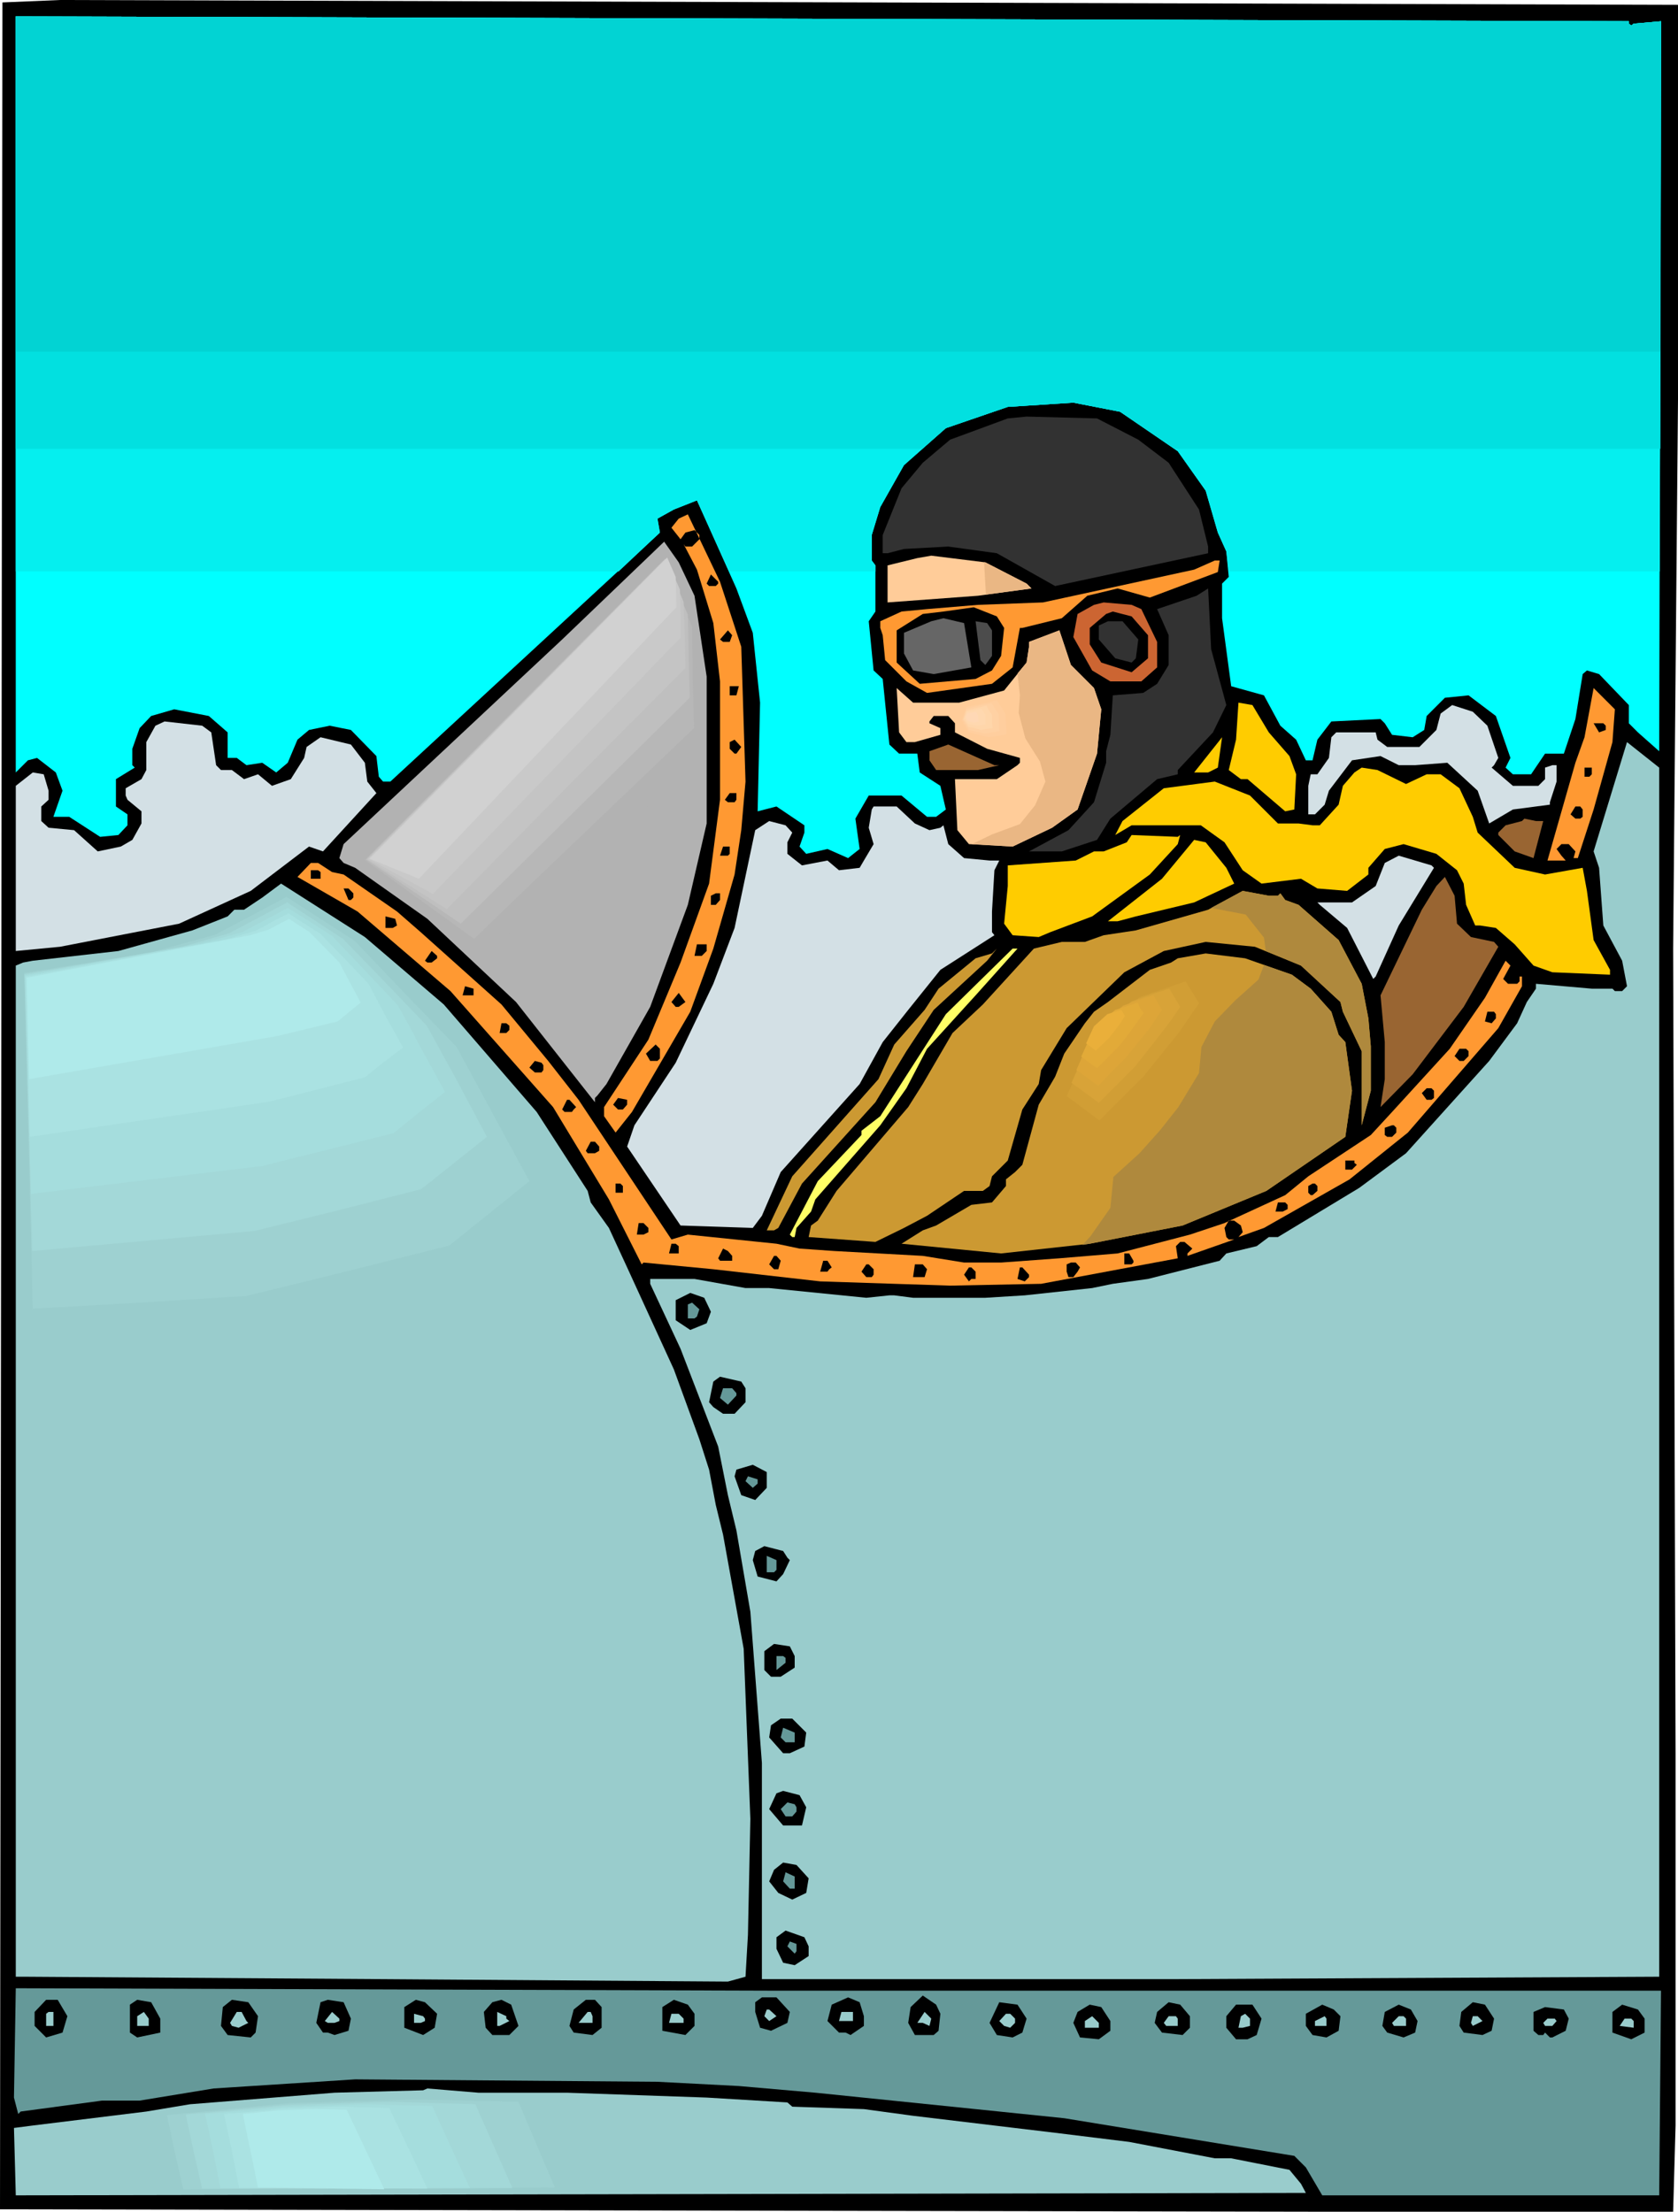 <?xml version="1.0" encoding="UTF-8" standalone="no"?>
<svg
   version="1.0"
   width="118.156mm"
   height="155.711mm"
   id="svg174"
   sodipodi:docname="Pilot 3.wmf"
   xmlns:inkscape="http://www.inkscape.org/namespaces/inkscape"
   xmlns:sodipodi="http://sodipodi.sourceforge.net/DTD/sodipodi-0.dtd"
   xmlns="http://www.w3.org/2000/svg"
   xmlns:svg="http://www.w3.org/2000/svg">
  <sodipodi:namedview
     id="namedview174"
     pagecolor="#ffffff"
     bordercolor="#000000"
     borderopacity="0.25"
     inkscape:showpageshadow="2"
     inkscape:pageopacity="0.0"
     inkscape:pagecheckerboard="0"
     inkscape:deskcolor="#d1d1d1"
     inkscape:document-units="mm" />
  <defs
     id="defs1">
    <pattern
       id="WMFhbasepattern"
       patternUnits="userSpaceOnUse"
       width="6"
       height="6"
       x="0"
       y="0" />
  </defs>
  <path
     style="fill:#000000;fill-opacity:1;fill-rule:evenodd;stroke:none"
     d="m 446.574,105.196 v 1.131 l -1.293,146.078 0.646,214.108 v 99.055 l -0.646,22.946 H 351.895 L 0,587.868 0.646,0.646 15.995,0 446.574,1.293 Z"
     id="path1" />
  <path
     style="fill:#00ffff;fill-opacity:1;fill-rule:evenodd;stroke:none"
     d="m 433.487,6.302 0.646,0.485 0.646,-0.485 7.271,-0.646 -0.485,194.233 -5.655,-5.009 -2.424,-2.424 v -4.848 l -7.917,-8.241 -3.231,-0.97 -1.131,0.97 -1.939,11.958 -3.07,9.211 h -5.009 l -3.716,5.494 h -4.847 l -1.939,-1.778 1.293,-2.585 -3.878,-11.15 -7.271,-5.494 -6.301,0.646 -4.847,4.848 -0.646,3.717 -3.07,1.939 -5.493,-0.646 -1.939,-3.07 -1.131,-1.131 -13.087,0.646 -3.716,4.848 -1.293,5.494 h -1.777 l -2.585,-5.494 -4.201,-3.717 -4.362,-8.08 -8.725,-2.424 -2.424,-18.098 v -9.211 l 1.777,-1.778 -0.646,-6.787 -2.262,-5.009 -3.231,-11.15 -7.432,-10.503 -15.349,-10.503 -12.441,-2.424 -17.449,1.131 -16.48,5.656 -11.148,9.857 -6.301,11.15 -2.262,7.433 v 6.787 l 0.969,1.293 v 12.281 l -1.777,2.585 1.293,13.089 2.424,2.262 1.777,17.452 2.585,2.424 h 4.847 l 0.646,5.009 5.493,3.555 1.454,6.302 -2.585,1.939 h -2.424 l -6.786,-5.656 h -8.725 l -3.554,6.14 1.131,8.08 -3.07,2.424 -5.493,-2.424 -5.655,1.293 -1.777,-1.939 1.293,-3.717 v -1.939 l -7.432,-5.009 -5.009,1.293 0.646,-28.925 -1.939,-18.583 -4.362,-11.796 -10.502,-23.431 -6.14,2.424 -4.362,2.424 0.646,3.717 -71.736,66.252 h -1.939 l -1.131,-1.293 -0.646,-5.494 -6.786,-6.948 -5.655,-1.131 -5.493,1.131 -3.07,2.585 -2.585,6.14 -3.07,2.585 -3.716,-2.585 -4.201,0.646 -2.585,-1.939 h -2.424 v -6.787 l -5.009,-4.363 -9.209,-1.778 -6.14,1.778 -3.07,3.232 -1.939,5.494 v 4.363 l 0.646,0.646 -5.009,3.07 v 7.272 l 3.07,2.101 v 2.909 l -2.424,2.585 -4.847,0.485 -8.24,-5.333 h -4.201 l 2.424,-6.948 -1.777,-4.848 -5.009,-3.878 -2.424,0.646 -3.231,3.232 V 4.363 L 433.487,5.656 Z"
     id="path2" />
  <path
     style="fill:#323232;fill-opacity:1;fill-rule:evenodd;stroke:none"
     d="m 302.94,116.992 8.078,6.14 8.078,12.443 2.424,9.857 v 1.778 l -40.715,8.726 -15.511,-8.726 -12.925,-1.778 -11.794,0.646 -4.362,1.131 h -1.293 v -4.848 l 5.009,-12.443 5.655,-6.787 7.271,-6.14 15.349,-5.656 5.009,-0.485 18.742,0.485 z"
     id="path3" />
  <path
     style="fill:#ff9932;fill-opacity:1;fill-rule:evenodd;stroke:none"
     d="m 197.275,172.095 1.131,35.873 -1.131,12.927 -1.777,11.796 -5.655,19.714 -6.14,16.805 -15.511,26.663 -4.362,5.494 -3.07,-4.363 v -2.424 l 11.794,-17.937 8.563,-20.522 7.594,-21.007 2.908,-22.3 v -31.51 l -1.777,-15.513 -4.362,-14.22 -3.554,-6.787 0.485,0.646 h 1.777 l 1.939,-1.939 v -1.131 l -1.293,-1.293 -2.424,0.646 -1.293,1.778 -2.424,-3.07 1.939,-2.424 2.424,-1.131 8.563,17.937 z"
     id="path4" />
  <path
     style="fill:#b2b2b2;fill-opacity:1;fill-rule:evenodd;stroke:none"
     d="m 184.834,158.521 3.231,21.492 v 39.105 l -5.009,21.653 -10.017,27.147 -11.633,20.522 -2.424,3.07 -0.646,0.646 v 1.131 l -21.004,-26.663 -23.589,-22.138 -19.227,-13.574 -3.07,-1.293 -1.131,-1.293 1.131,-3.717 58.165,-54.456 27.143,-26.016 3.878,5.494 z"
     id="path5" />
  <path
     style="fill:#ffcc99;fill-opacity:1;fill-rule:evenodd;stroke:none"
     d="m 273.212,155.289 1.293,1.293 -14.218,1.939 -24.074,1.778 v -9.857 l 7.917,-1.939 3.716,-0.646 14.38,1.778 z"
     id="path6" />
  <path
     style="fill:#ff9932;fill-opacity:1;fill-rule:evenodd;stroke:none"
     d="m 324.106,152.219 -18.096,6.787 -8.563,-2.424 -8.078,1.939 -6.786,5.979 -10.502,2.585 h -0.646 l -1.939,10.503 -5.493,4.363 -17.288,2.424 -5.493,-3.07 -5.655,-5.656 -0.646,-6.625 -0.646,-1.939 v -1.778 l 5.655,-2.585 6.786,-0.646 13.572,-1.131 17.288,-0.646 40.23,-8.726 5.493,-2.424 h 1.293 z"
     id="path7" />
  <path
     style="fill:#000000;fill-opacity:1;fill-rule:evenodd;stroke:none"
     d="m 191.135,155.289 -0.646,0.646 h -1.777 l -0.646,-0.646 1.131,-2.424 1.939,1.939 z"
     id="path8" />
  <path
     style="fill:#323232;fill-opacity:1;fill-rule:evenodd;stroke:none"
     d="m 326.368,187.607 -3.554,7.272 -9.371,10.019 v 1.131 l -5.493,1.293 -12.441,10.503 -3.554,5.656 -9.371,3.07 h -8.725 l 10.502,-5.656 6.786,-7.433 3.231,-10.503 v -3.07 l 1.131,-4.363 0.646,-10.503 8.078,-0.646 3.716,-2.424 3.07,-5.009 v -7.918 l -3.07,-6.948 10.502,-3.555 3.07,-1.939 0.808,16.159 z"
     id="path9" />
  <path
     style="fill:#cc6532;fill-opacity:1;fill-rule:evenodd;stroke:none"
     d="m 303.748,162.076 4.201,8.726 v 6.787 l -4.201,3.717 h -8.24 l -4.847,-2.909 -5.009,-8.888 1.131,-6.14 4.362,-2.424 2.585,-0.646 7.432,0.646 z"
     id="path10" />
  <path
     style="fill:#000000;fill-opacity:1;fill-rule:evenodd;stroke:none"
     d="m 267.234,167.085 -0.808,7.433 -2.424,3.878 -4.362,2.262 -14.864,1.293 -6.14,-5.656 v -8.564 l 6.947,-4.363 5.493,-0.646 8.078,-1.131 6.14,2.424 z"
     id="path11" />
  <path
     style="fill:#000000;fill-opacity:1;fill-rule:evenodd;stroke:none"
     d="m 305.525,169.024 v 6.14 l -4.362,3.717 -8.078,-2.585 -3.07,-4.848 v -4.363 l 4.362,-3.717 1.777,-0.646 5.009,1.293 z"
     id="path12" />
  <path
     style="fill:#666666;fill-opacity:1;fill-rule:evenodd;stroke:none"
     d="m 258.509,177.589 -10.017,1.778 -5.493,-0.97 -2.424,-4.525 v -5.494 l 7.271,-3.07 3.231,-0.808 5.493,1.293 z"
     id="path13" />
  <path
     style="fill:#4c4c4c;fill-opacity:1;fill-rule:evenodd;stroke:none"
     d="m 264.002,167.732 v 6.787 l -1.293,1.778 -0.485,0.646 -1.293,-1.293 -1.293,-10.342 3.07,0.485 z"
     id="path14" />
  <path
     style="fill:#323232;fill-opacity:1;fill-rule:evenodd;stroke:none"
     d="m 302.94,170.155 -0.646,5.009 -1.131,1.131 -4.362,-1.131 -4.362,-5.009 v -3.717 l 2.424,-1.131 h 3.878 z"
     id="path15" />
  <path
     style="fill:#000000;fill-opacity:1;fill-rule:evenodd;stroke:none"
     d="m 194.205,170.802 h -1.777 l -0.808,-0.646 2.1,-2.424 1.131,1.293 z"
     id="path16" />
  <path
     style="fill:#ffcc99;fill-opacity:1;fill-rule:evenodd;stroke:none"
     d="m 291.146,183.083 1.939,5.656 -1.131,11.796 -5.17,14.866 -6.786,4.848 -10.502,5.009 -11.633,-0.646 -3.07,-3.717 -0.646,-13.574 h 11.148 l 5.493,-3.717 0.646,-0.646 v -1.293 l -8.725,-2.424 -8.563,-4.363 v -2.424 l -1.777,-1.939 h -3.878 l -1.131,1.454 v 0.485 l 2.908,1.293 v 1.778 l -6.786,1.939 h -2.262 l -1.939,-2.585 -0.646,-11.796 4.362,3.878 h 12.279 l 11.956,-3.232 5.978,-7.433 0.646,-4.201 v -1.293 l 8.078,-3.07 3.07,9.211 z"
     id="path17" />
  <path
     style="fill:#000000;fill-opacity:1;fill-rule:evenodd;stroke:none"
     d="m 195.982,185.022 h -1.777 v -2.424 h 2.424 z"
     id="path18" />
  <path
     style="fill:#ff9932;fill-opacity:1;fill-rule:evenodd;stroke:none"
     d="m 429.125,197.464 -5.009,17.937 -4.201,12.927 h -1.131 l 0.485,-1.778 -1.777,-1.939 h -1.939 l -1.293,1.293 1.293,1.778 1.131,1.293 h -4.847 l 7.432,-26.016 2.424,-6.787 2.424,-13.089 5.655,5.656 z"
     id="path19" />
  <path
     style="fill:#ffcc00;fill-opacity:1;fill-rule:evenodd;stroke:none"
     d="m 337.677,194.879 5.493,6.302 1.777,4.848 -0.485,9.372 -2.424,0.485 -10.017,-8.564 h -1.777 l -3.231,-2.424 1.939,-8.08 0.646,-9.857 3.716,0.646 z"
     id="path20" />
  <path
     style="fill:#d3e0e5;fill-opacity:1;fill-rule:evenodd;stroke:none"
     d="m 395.842,193.101 2.908,8.564 -1.131,1.939 -0.646,0.646 5.655,4.848 h 6.786 l 1.777,-1.778 v -3.07 l 1.939,-0.646 h 1.131 v 4.363 l -1.777,5.494 v 0.646 l -9.856,1.293 -6.301,3.717 -3.07,-8.726 -8.078,-7.433 -8.563,0.646 h -4.362 l -4.847,-2.424 -7.594,1.131 -6.14,8.08 -1.131,3.717 -2.585,2.585 h -1.777 v -7.595 l 0.646,-3.07 h 1.777 l 3.07,-4.363 0.646,-5.494 1.293,-1.293 h 10.502 l 0.485,1.939 2.585,1.939 h 8.563 l 4.524,-4.525 1.131,-4.363 3.07,-2.262 5.493,1.778 z"
     id="path21" />
  <path
     style="fill:#d3e0e5;fill-opacity:1;fill-rule:evenodd;stroke:none"
     d="m 56.226,194.879 1.293,8.726 1.293,1.293 h 2.908 l 3.231,2.424 3.716,-1.293 3.716,3.07 5.009,-1.778 3.554,-5.656 0.646,-2.909 3.716,-2.585 8.078,1.939 3.716,4.848 0.646,5.009 2.424,3.07 -14.218,15.513 -3.716,-1.293 -15.511,11.796 -19.065,8.726 -31.667,6.14 -11.794,1.131 v -43.953 l 4.524,-3.555 2.908,0.485 1.293,4.363 v 2.424 l -1.939,1.778 v 3.878 l 1.939,1.778 6.786,0.646 6.301,5.656 6.14,-1.293 3.07,-1.778 2.424,-4.363 v -3.232 l -3.716,-3.07 -0.485,-1.131 v -1.939 l 4.201,-2.424 1.293,-2.424 v -7.433 l 2.424,-4.363 2.424,-1.131 10.017,1.131 z"
     id="path22" />
  <path
     style="fill:#000000;fill-opacity:1;fill-rule:evenodd;stroke:none"
     d="m 427.348,193.101 v 1.131 l -1.777,0.646 -1.454,-2.424 h 2.585 z"
     id="path23" />
  <path
     style="fill:#ffcc00;fill-opacity:1;fill-rule:evenodd;stroke:none"
     d="m 321.521,205.544 h -3.716 l 7.432,-9.372 -1.131,8.08 z"
     id="path24" />
  <path
     style="fill:#000000;fill-opacity:1;fill-rule:evenodd;stroke:none"
     d="m 195.982,200.535 h -0.485 l -1.293,-1.293 v -1.778 l 1.293,-0.646 1.777,1.939 z"
     id="path25" />
  <path
     style="fill:#99cccc;fill-opacity:1;fill-rule:evenodd;stroke:none"
     d="m 441.566,366.973 v 159.006 l -129.254,0.646 H 202.768 v -57.526 l -3.07,-40.236 -3.716,-21.653 -2.262,-9.372 -2.585,-12.927 -10.017,-26.016 -8.078,-17.29 v -1.293 h 11.794 l 13.572,2.424 h 6.301 l 25.851,2.585 6.14,-0.646 h 1.293 l 5.009,0.646 h 19.227 l 10.502,-0.646 17.934,-1.939 5.493,-1.131 9.371,-1.293 19.065,-4.848 1.777,-1.939 8.078,-1.939 3.231,-2.424 h 2.424 l 21.65,-13.089 12.441,-9.211 22.135,-24.562 7.432,-10.019 2.585,-5.656 2.424,-3.555 v -1.293 l 14.864,1.293 h 5.493 l 0.646,0.646 h 1.939 l 1.293,-1.293 -1.293,-6.787 -5.009,-9.372 -1.131,-15.351 -1.454,-4.363 8.886,-29.086 8.563,6.787 z"
     id="path26" />
  <path
     style="fill:#996532;fill-opacity:1;fill-rule:evenodd;stroke:none"
     d="m 265.941,203.605 -5.655,1.293 h -11.148 l -1.777,-2.585 v -2.424 l 5.009,-1.778 12.279,5.494 z"
     id="path27" />
  <path
     style="fill:#ffcc00;fill-opacity:1;fill-rule:evenodd;stroke:none"
     d="m 374.192,208.614 5.493,-2.585 h 3.716 l 5.009,3.717 3.554,7.595 1.293,4.201 9.856,9.372 8.078,1.778 10.017,-1.778 1.131,6.14 1.777,13.089 4.362,7.918 v 1.293 l -15.349,-0.646 -5.009,-1.778 -5.009,-5.656 -5.009,-4.363 -4.201,-0.646 h -1.293 l -2.424,-5.494 -0.646,-5.656 -1.777,-3.555 -5.493,-4.363 -8.725,-2.585 -5.009,1.293 -4.362,5.009 v 1.778 l -5.655,4.363 -7.917,-0.646 -4.362,-2.585 -10.502,1.293 -5.009,-3.555 -4.847,-7.433 -6.301,-4.525 h -18.419 l -4.362,2.585 1.939,-3.717 10.987,-8.726 13.572,-1.778 9.371,3.717 7.432,7.433 h 5.493 l 3.716,0.485 h 1.939 l 5.009,-5.494 1.131,-5.009 3.07,-3.555 1.939,-1.293 4.201,0.646 z"
     id="path28" />
  <path
     style="fill:#000000;fill-opacity:1;fill-rule:evenodd;stroke:none"
     d="m 423.632,206.029 -0.646,0.646 h -1.293 v -2.424 h 1.939 z"
     id="path29" />
  <path
     style="fill:#000000;fill-opacity:1;fill-rule:evenodd;stroke:none"
     d="m 195.982,212.815 -0.485,0.646 h -1.777 l -0.808,-0.646 1.293,-1.778 h 1.777 z"
     id="path30" />
  <path
     style="fill:#d3e0e5;fill-opacity:1;fill-rule:evenodd;stroke:none"
     d="m 243.483,219.118 3.878,1.778 2.908,-0.646 0.808,-0.646 1.293,5.009 4.201,3.717 6.786,0.646 h 2.585 l -1.293,2.585 -0.646,10.988 v 5.494 l 0.646,0.808 -14.38,9.211 -8.563,10.665 -6.786,8.564 -6.14,11.15 -21.004,23.431 -5.009,11.635 -2.424,3.232 -19.227,-0.646 -14.218,-21.007 1.939,-5.656 10.987,-16.644 10.017,-21.007 5.655,-14.866 5.493,-26.016 3.716,-2.424 4.362,1.131 1.777,1.939 -1.293,2.585 v 3.07 l 3.878,3.07 6.786,-1.293 3.07,2.585 5.493,-0.646 1.131,-1.939 2.585,-4.363 -1.293,-4.363 0.808,-4.848 0.485,-0.808 h 6.14 z"
     id="path31" />
  <path
     style="fill:#000000;fill-opacity:1;fill-rule:evenodd;stroke:none"
     d="m 421.208,215.401 v 1.939 l -0.646,0.485 h -1.293 l -1.293,-1.131 1.293,-2.101 h 1.293 z"
     id="path32" />
  <path
     style="fill:#996532;fill-opacity:1;fill-rule:evenodd;stroke:none"
     d="m 410.706,218.471 -2.585,9.857 -5.009,-1.778 -4.362,-4.363 v -0.646 l 1.939,-1.939 4.362,-1.131 0.646,-0.646 3.07,0.646 z"
     id="path33" />
  <path
     style="fill:#ffcc00;fill-opacity:1;fill-rule:evenodd;stroke:none"
     d="m 314.088,222.188 -0.646,2.424 -7.432,8.08 -15.349,11.15 -11.148,4.201 -3.07,1.293 -6.947,-0.485 -2.262,-3.07 0.969,-10.019 v -5.494 l 18.096,-1.293 4.847,-2.424 h 2.585 l 6.14,-2.424 1.293,-1.939 12.279,0.485 z"
     id="path34" />
  <path
     style="fill:#ffcc00;fill-opacity:1;fill-rule:evenodd;stroke:none"
     d="m 326.368,230.914 2.1,4.201 -10.664,5.009 -15.511,3.717 -4.847,1.293 h -2.585 l 14.38,-11.311 8.563,-10.342 3.07,0.646 z"
     id="path35" />
  <path
     style="fill:#000000;fill-opacity:1;fill-rule:evenodd;stroke:none"
     d="m 194.205,227.197 -0.485,0.485 h -2.1 l 0.808,-2.424 h 1.777 z"
     id="path36" />
  <path
     style="fill:#d3e0e5;fill-opacity:1;fill-rule:evenodd;stroke:none"
     d="m 381.624,230.914 -9.371,15.351 -6.14,13.574 -0.646,0.646 -6.947,-13.574 -7.271,-6.14 -0.646,-0.646 h 9.209 l 6.301,-4.363 2.424,-6.14 3.716,-1.939 8.725,2.585 z"
     id="path37" />
  <path
     style="fill:#ff9932;fill-opacity:1;fill-rule:evenodd;stroke:none"
     d="m 88.378,232.045 3.07,0.646 14.218,9.857 6.301,5.494 21.489,19.229 12.441,15.028 8.078,10.342 24.72,37.166 4.362,-1.293 23.589,2.424 6.14,1.293 9.209,0.646 23.589,1.293 10.987,1.778 h 9.856 l 15.511,-1.131 15.511,-1.293 19.227,-5.009 9.209,-3.07 16.157,-7.433 6.14,-5.009 16.642,-10.988 5.655,-6.14 15.349,-16.805 9.371,-13.574 5.493,-9.857 1.293,1.293 -1.939,3.555 1.293,1.293 h 2.424 l 0.646,-0.646 v -1.293 h 0.646 v 2.585 l -6.301,11.15 -24.074,27.794 -15.511,12.443 -22.781,12.927 -6.786,2.424 1.131,-1.293 -0.485,-1.778 -1.777,-1.293 h -1.454 l -1.131,1.939 0.485,2.424 0.646,0.646 h 1.454 l -12.441,4.363 v -0.646 l 1.293,-1.293 -2.1,-1.778 h -1.131 l -1.131,1.131 0.485,3.232 -36.353,6.787 -24.235,0.485 -34.576,-1.131 -28.436,-3.232 -18.58,-1.778 -0.485,0.485 -8.725,-17.29 -14.864,-24.562 -27.305,-30.864 -24.72,-21.168 -15.995,-9.211 3.554,-3.717 h 1.939 z"
     id="path38" />
  <path
     style="fill:#000000;fill-opacity:1;fill-rule:evenodd;stroke:none"
     d="m 85.308,232.045 v 1.778 h -2.585 v -2.262 h 1.939 z"
     id="path39" />
  <path
     style="fill:#996532;fill-opacity:1;fill-rule:evenodd;stroke:none"
     d="m 387.763,245.78 3.716,3.555 6.14,1.293 1.131,1.293 -9.209,15.998 -13.572,17.937 -8.563,8.726 1.131,-7.433 v -9.857 l -1.131,-12.443 10.987,-22.784 3.878,-6.302 2.262,-2.424 2.585,5.009 z"
     id="path40" />
  <path
     style="fill:#99cccc;fill-opacity:1;fill-rule:evenodd;stroke:none"
     d="m 118.106,267.272 24.72,28.602 13.572,21.007 0.808,3.07 4.847,6.787 4.847,10.503 12.441,27.147 6.786,18.583 2.585,8.08 1.777,9.372 1.939,7.918 5.493,30.379 1.777,45.246 -0.646,30.864 -0.646,11.15 -4.685,1.293 -91.124,-0.646 -95.81,-0.646 H 4.201 V 256.93 l 1.939,-0.808 2.585,-0.485 22.781,-2.585 19.711,-5.494 9.371,-3.717 1.777,-1.778 h 2.585 l 4.847,-3.232 5.009,-3.717 22.296,14.22 z"
     id="path41" />
  <path
     style="fill:#000000;fill-opacity:1;fill-rule:evenodd;stroke:none"
     d="m 94.033,237.701 v 1.131 l -0.646,0.646 h -0.646 l -1.293,-3.07 h 1.293 z"
     id="path42" />
  <path
     style="fill:#cc9932;fill-opacity:1;fill-rule:evenodd;stroke:none"
     d="m 340.101,238.347 0.646,-0.646 1.293,1.778 3.554,1.293 10.663,9.372 6.14,11.635 1.777,9.211 0.646,7.433 v 11.796 l -2.424,9.211 v -19.714 l -5.009,-10.503 -0.646,-2.585 -10.502,-9.695 -12.279,-5.009 -13.087,-1.293 -11.148,2.424 -10.502,5.656 -15.349,14.866 -6.786,11.15 -0.646,3.717 -4.362,6.787 -3.878,13.574 -4.201,4.201 -0.646,2.585 -1.777,1.293 h -5.009 l -9.856,6.625 -6.14,3.232 -7.594,3.717 -17.773,-1.293 0.646,-3.07 1.777,-1.293 5.009,-7.918 19.065,-22.3 3.878,-6.14 7.917,-13.574 8.078,-7.595 13.572,-14.866 7.432,-1.778 h 6.14 l 5.009,-1.778 8.563,-1.293 19.227,-5.494 9.209,-5.009 6.947,1.293 z"
     id="path43" />
  <path
     style="fill:#000000;fill-opacity:1;fill-rule:evenodd;stroke:none"
     d="m 191.62,239.478 -1.131,1.293 h -1.293 v -2.424 l 1.293,-0.646 h 1.131 z"
     id="path44" />
  <path
     style="fill:#000000;fill-opacity:1;fill-rule:evenodd;stroke:none"
     d="m 105.666,246.265 -1.131,0.646 h -1.939 V 243.841 l 2.585,0.646 z"
     id="path45" />
  <path
     style="fill:#000000;fill-opacity:1;fill-rule:evenodd;stroke:none"
     d="m 188.065,253.052 -1.293,1.293 h -1.939 l 0.646,-3.07 h 2.585 z"
     id="path46" />
  <path
     style="fill:#cc9932;fill-opacity:1;fill-rule:evenodd;stroke:none"
     d="m 248.492,268.726 -7.271,10.988 -8.24,13.574 -19.55,21.653 -6.301,11.796 -1.131,0.646 h -1.939 l 6.786,-14.382 22.943,-25.855 4.201,-9.211 8.078,-9.211 3.716,-5.656 9.856,-8.08 4.362,-1.293 1.293,-1.293 -2.585,3.232 z"
     id="path47" />
  <path
     style="fill:#ffff66;fill-opacity:1;fill-rule:evenodd;stroke:none"
     d="m 259.64,264.848 -12.925,14.22 -5.493,10.503 -6.947,9.857 -17.288,19.714 -1.131,3.232 -3.878,4.363 -0.485,2.424 h -0.646 l -0.646,-0.646 7.432,-14.22 11.633,-12.281 v -1.131 l 5.009,-3.878 8.725,-13.574 8.725,-13.574 17.772,-17.452 h 1.293 z"
     id="path48" />
  <path
     style="fill:#000000;fill-opacity:1;fill-rule:evenodd;stroke:none"
     d="m 116.329,254.991 -1.454,1.131 h -1.131 l -0.646,-0.485 1.777,-2.585 1.454,1.293 z"
     id="path49" />
  <path
     style="fill:#cc9932;fill-opacity:1;fill-rule:evenodd;stroke:none"
     d="m 343.817,259.354 5.009,3.717 5.493,6.14 1.939,6.14 1.777,1.939 1.777,12.927 -1.777,12.281 -21.004,14.382 -22.296,9.211 -24.72,4.848 -23.589,2.585 -26.497,-2.585 5.655,-3.555 3.554,-1.293 9.371,-5.494 5.493,-0.646 3.716,-4.363 v -1.778 l 2.424,-1.939 1.939,-1.939 4.362,-15.998 4.362,-7.433 2.424,-6.14 5.493,-8.08 2.424,-3.07 3.716,-2.585 11.148,-8.564 5.655,-1.939 1.777,-1.131 7.432,-1.293 10.502,1.293 z"
     id="path50" />
  <path
     style="fill:#000000;fill-opacity:1;fill-rule:evenodd;stroke:none"
     d="m 126.023,264.848 h -2.908 l 0.646,-2.424 2.262,0.646 z"
     id="path51" />
  <path
     style="fill:#000000;fill-opacity:1;fill-rule:evenodd;stroke:none"
     d="m 180.633,267.918 h -0.808 l -1.131,-1.293 1.939,-2.424 1.777,2.424 z"
     id="path52" />
  <path
     style="fill:#000000;fill-opacity:1;fill-rule:evenodd;stroke:none"
     d="m 398.104,269.857 v 1.131 l -1.131,1.293 -1.777,-0.485 0.646,-2.585 h 1.777 z"
     id="path53" />
  <path
     style="fill:#000000;fill-opacity:1;fill-rule:evenodd;stroke:none"
     d="m 135.556,272.927 v 1.131 l -0.808,0.808 h -1.777 l 0.485,-2.585 h 1.293 z"
     id="path54" />
  <path
     style="fill:#000000;fill-opacity:1;fill-rule:evenodd;stroke:none"
     d="m 175.625,281.653 -0.646,0.646 h -1.939 l -1.131,-1.939 2.585,-2.424 1.131,1.131 z"
     id="path55" />
  <path
     style="fill:#000000;fill-opacity:1;fill-rule:evenodd;stroke:none"
     d="m 390.833,279.714 v 1.293 l -1.293,1.293 h -1.131 l -1.293,-1.293 1.293,-1.939 h 1.777 z"
     id="path56" />
  <path
     style="fill:#000000;fill-opacity:1;fill-rule:evenodd;stroke:none"
     d="m 144.603,283.431 v 1.293 l -0.485,0.646 h -1.777 l -1.454,-1.293 1.454,-1.778 1.777,0.485 z"
     id="path57" />
  <path
     style="fill:#000000;fill-opacity:1;fill-rule:evenodd;stroke:none"
     d="m 381.624,290.218 v 1.939 l -0.646,0.485 h -1.293 l -1.293,-1.778 1.293,-1.293 h 1.293 z"
     id="path58" />
  <path
     style="fill:#000000;fill-opacity:1;fill-rule:evenodd;stroke:none"
     d="m 166.9,293.934 -1.131,1.293 h -1.293 l -1.293,-1.293 1.293,-1.778 2.424,0.485 z"
     id="path59" />
  <path
     style="fill:#000000;fill-opacity:1;fill-rule:evenodd;stroke:none"
     d="m 153.328,294.581 -0.646,0.646 -0.485,0.646 h -1.939 l -0.646,-0.646 1.293,-2.585 h 0.646 z"
     id="path60" />
  <path
     style="fill:#000000;fill-opacity:1;fill-rule:evenodd;stroke:none"
     d="m 371.607,300.075 v 1.293 l -1.131,1.131 h -1.293 l -0.646,-0.485 v -1.939 l 1.939,-0.646 h 0.485 z"
     id="path61" />
  <path
     style="fill:#000000;fill-opacity:1;fill-rule:evenodd;stroke:none"
     d="m 159.468,305.084 v 1.131 l -1.131,0.646 h -1.939 l -0.485,-0.646 1.293,-2.424 h 1.131 z"
     id="path62" />
  <path
     style="fill:#000000;fill-opacity:1;fill-rule:evenodd;stroke:none"
     d="m 360.458,309.447 0.646,0.485 -1.293,1.293 h -1.777 v -2.424 h 2.424 z"
     id="path63" />
  <path
     style="fill:#000000;fill-opacity:1;fill-rule:evenodd;stroke:none"
     d="m 165.769,315.587 v 1.778 h -1.939 v -2.424 h 1.293 z"
     id="path64" />
  <path
     style="fill:#000000;fill-opacity:1;fill-rule:evenodd;stroke:none"
     d="m 350.603,315.587 v 1.293 l -1.293,1.131 h -0.485 l -0.646,-0.646 v -1.778 l 1.131,-0.646 h 0.646 z"
     id="path65" />
  <path
     style="fill:#000000;fill-opacity:1;fill-rule:evenodd;stroke:none"
     d="m 342.686,320.597 v 1.131 l -1.293,0.646 h -1.939 l 0.646,-2.424 h 1.939 z"
     id="path66" />
  <path
     style="fill:#000000;fill-opacity:1;fill-rule:evenodd;stroke:none"
     d="m 172.555,326.737 v 1.131 l -1.293,0.646 h -1.777 l 0.485,-3.07 h 1.293 z"
     id="path67" />
  <path
     style="fill:#000000;fill-opacity:1;fill-rule:evenodd;stroke:none"
     d="m 180.633,331.585 v 1.939 h -2.585 l 0.646,-2.585 h 1.131 z"
     id="path68" />
  <path
     style="fill:#000000;fill-opacity:1;fill-rule:evenodd;stroke:none"
     d="m 194.851,334.17 v 1.293 h -3.231 l -0.485,-0.646 1.293,-2.585 1.293,0.646 z"
     id="path69" />
  <path
     style="fill:#000000;fill-opacity:1;fill-rule:evenodd;stroke:none"
     d="m 301.648,335.463 v 0.485 l -0.485,0.485 h -1.939 v -2.909 h 1.293 z"
     id="path70" />
  <path
     style="fill:#000000;fill-opacity:1;fill-rule:evenodd;stroke:none"
     d="m 207.777,335.463 -0.646,2.262 h -1.131 l -1.293,-1.293 1.293,-2.262 h 0.646 z"
     id="path71" />
  <path
     style="fill:#000000;fill-opacity:1;fill-rule:evenodd;stroke:none"
     d="m 221.348,337.241 -0.646,0.485 -0.485,0.646 h -1.939 l 0.808,-2.909 h 1.131 z"
     id="path72" />
  <path
     style="fill:#000000;fill-opacity:1;fill-rule:evenodd;stroke:none"
     d="m 287.43,337.241 -0.646,1.131 -1.131,1.454 h -1.293 l -0.485,-1.454 v -1.939 l 1.131,-0.485 h 1.293 z"
     id="path73" />
  <path
     style="fill:#000000;fill-opacity:1;fill-rule:evenodd;stroke:none"
     d="m 232.497,337.725 v 1.454 l -0.485,0.646 h -1.454 l -1.293,-1.454 1.293,-1.939 h 0.646 z"
     id="path74" />
  <path
     style="fill:#000000;fill-opacity:1;fill-rule:evenodd;stroke:none"
     d="m 246.714,337.725 -0.646,2.101 h -3.07 l 0.485,-3.393 h 2.1 z"
     id="path75" />
  <path
     style="fill:#000000;fill-opacity:1;fill-rule:evenodd;stroke:none"
     d="m 259.64,338.372 v 1.939 h -1.131 l -0.646,0.646 -1.293,-1.778 1.293,-1.939 h 0.646 z"
     id="path76" />
  <path
     style="fill:#000000;fill-opacity:1;fill-rule:evenodd;stroke:none"
     d="m 273.858,339.18 v 0.646 l -1.131,1.131 -1.939,-0.646 0.646,-3.07 h 0.646 z"
     id="path77" />
  <path
     style="fill:#000000;fill-opacity:1;fill-rule:evenodd;stroke:none"
     d="m 189.196,349.037 -1.131,3.07 -4.362,1.778 -3.878,-2.585 v -5.333 l 3.878,-1.939 3.716,1.293 z"
     id="path78" />
  <path
     style="fill:#659999;fill-opacity:1;fill-rule:evenodd;stroke:none"
     d="m 185.48,350.33 -0.646,0.485 h -1.777 v -3.717 l 1.131,-0.485 1.939,1.778 z"
     id="path79" />
  <path
     style="fill:#000000;fill-opacity:1;fill-rule:evenodd;stroke:none"
     d="m 198.406,369.397 v 3.717 l -2.908,3.07 h -3.07 l -2.585,-1.778 -1.131,-1.293 1.131,-5.494 1.777,-1.293 5.655,1.293 z"
     id="path80" />
  <path
     style="fill:#659999;fill-opacity:1;fill-rule:evenodd;stroke:none"
     d="m 195.982,370.69 v 0.646 l -2.262,2.424 -2.1,-1.778 0.808,-2.585 h 2.424 z"
     id="path81" />
  <path
     style="fill:#000000;fill-opacity:1;fill-rule:evenodd;stroke:none"
     d="m 204.061,395.898 -3.07,3.232 -3.716,-1.293 -1.777,-5.009 0.485,-1.778 4.362,-1.293 3.716,1.939 z"
     id="path82" />
  <path
     style="fill:#659999;fill-opacity:1;fill-rule:evenodd;stroke:none"
     d="m 201.637,394.767 -1.293,1.131 -1.939,-1.778 0.646,-1.293 2.585,0.808 z"
     id="path83" />
  <path
     style="fill:#000000;fill-opacity:1;fill-rule:evenodd;stroke:none"
     d="m 209.554,414.481 0.646,0.646 -1.777,3.717 -1.777,1.939 -5.009,-1.293 -1.293,-4.363 0.646,-2.424 2.424,-1.293 5.009,1.293 z"
     id="path84" />
  <path
     style="fill:#659999;fill-opacity:1;fill-rule:evenodd;stroke:none"
     d="m 206.646,417.713 -0.646,0.646 h -1.939 v -4.363 l 2.585,1.131 z"
     id="path85" />
  <path
     style="fill:#000000;fill-opacity:1;fill-rule:evenodd;stroke:none"
     d="m 211.493,440.659 v 3.07 l -3.716,2.424 h -2.585 l -1.777,-1.778 v -5.009 l 2.585,-1.939 4.201,0.646 z"
     id="path86" />
  <path
     style="fill:#659999;fill-opacity:1;fill-rule:evenodd;stroke:none"
     d="m 209.069,441.144 v 1.293 l -2.424,1.939 v -3.717 h 1.777 z"
     id="path87" />
  <path
     style="fill:#000000;fill-opacity:1;fill-rule:evenodd;stroke:none"
     d="m 214.562,461.019 -0.485,3.717 -3.878,1.778 h -1.777 l -3.716,-4.201 0.485,-3.232 2.585,-1.778 h 3.07 z"
     id="path88" />
  <path
     style="fill:#659999;fill-opacity:1;fill-rule:evenodd;stroke:none"
     d="m 211.493,463.605 h -2.424 l -1.293,-1.293 0.646,-2.585 3.07,1.293 z"
     id="path89" />
  <path
     style="fill:#000000;fill-opacity:1;fill-rule:evenodd;stroke:none"
     d="m 214.562,480.895 -1.131,4.848 h -5.009 l -3.716,-4.363 1.939,-4.201 1.777,-0.646 4.362,1.131 z"
     id="path90" />
  <path
     style="fill:#659999;fill-opacity:1;fill-rule:evenodd;stroke:none"
     d="m 211.977,480.895 v 1.131 l -1.131,1.293 h -1.777 l -1.293,-1.939 1.777,-1.778 1.939,0.485 z"
     id="path91" />
  <path
     style="fill:#000000;fill-opacity:1;fill-rule:evenodd;stroke:none"
     d="m 215.209,499.801 -0.646,3.878 -3.716,1.778 -3.716,-1.778 -2.424,-3.07 1.293,-3.07 2.424,-1.939 3.554,0.646 z"
     id="path92" />
  <path
     style="fill:#659999;fill-opacity:1;fill-rule:evenodd;stroke:none"
     d="m 211.493,502.548 h -1.293 l -1.777,-1.939 0.646,-2.424 2.424,1.131 z"
     id="path93" />
  <path
     style="fill:#000000;fill-opacity:1;fill-rule:evenodd;stroke:none"
     d="m 215.209,517.9 v 2.585 l -3.716,2.424 -3.07,-0.646 -1.777,-3.717 v -3.07 l 2.424,-1.778 5.009,1.778 z"
     id="path94" />
  <path
     style="fill:#659999;fill-opacity:1;fill-rule:evenodd;stroke:none"
     d="m 211.977,519.192 -0.485,0.646 -1.939,-1.939 0.646,-1.293 1.777,0.646 z"
     id="path95" />
  <path
     style="fill:#659999;fill-opacity:1;fill-rule:evenodd;stroke:none"
     d="m 278.867,529.696 h 163.184 l -0.485,54.456 h -89.67 l -4.362,-7.433 -3.07,-3.07 -61.234,-10.019 -23.589,-2.424 -42.654,-4.363 -20.358,-1.778 -21.65,-1.131 -80.461,-0.646 -37.645,2.424 -19.711,3.232 H 27.143 l -21.65,2.909 -0.646,0.646 -1.131,-4.363 0.485,-29.086 201.799,0.646 z"
     id="path96" />
  <path
     style="fill:#000000;fill-opacity:1;fill-rule:evenodd;stroke:none"
     d="m 250.269,535.836 -0.485,4.525 -1.293,1.131 h -5.009 l -1.777,-3.232 0.646,-4.201 3.231,-3.07 3.554,2.424 z"
     id="path97" />
  <path
     style="fill:#000000;fill-opacity:1;fill-rule:evenodd;stroke:none"
     d="m 210.2,535.351 -0.646,2.909 -4.362,2.101 -2.908,-0.808 -1.293,-4.201 v -2.585 l 1.777,-1.293 h 3.878 z"
     id="path98" />
  <path
     style="fill:#000000;fill-opacity:1;fill-rule:evenodd;stroke:none"
     d="m 229.911,536.483 v 2.585 l -3.554,2.424 -1.293,-0.646 h -1.777 l -3.07,-3.07 1.131,-4.363 4.362,-1.939 3.07,1.293 z"
     id="path99" />
  <path
     style="fill:#000000;fill-opacity:1;fill-rule:evenodd;stroke:none"
     d="m 17.934,536.483 -1.293,4.363 -4.362,1.293 -3.07,-3.07 v -3.717 l 3.07,-3.232 h 3.07 z"
     id="path100" />
  <path
     style="fill:#000000;fill-opacity:1;fill-rule:evenodd;stroke:none"
     d="m 42.654,537.129 v 3.717 l -6.14,1.293 -1.939,-1.293 v -7.433 l 1.939,-1.293 3.716,0.646 z"
     id="path101" />
  <path
     style="fill:#000000;fill-opacity:1;fill-rule:evenodd;stroke:none"
     d="m 68.666,536.483 -0.646,4.363 -1.293,1.293 -6.14,-0.646 -1.777,-2.424 0.485,-5.009 2.424,-1.939 4.362,0.646 z"
     id="path102" />
  <path
     style="fill:#000000;fill-opacity:1;fill-rule:evenodd;stroke:none"
     d="m 93.386,537.129 -0.646,3.232 -3.716,1.131 -1.777,-0.646 h -1.293 l -1.777,-2.585 1.131,-5.494 1.939,-0.646 4.201,0.646 z"
     id="path103" />
  <path
     style="fill:#000000;fill-opacity:1;fill-rule:evenodd;stroke:none"
     d="m 116.329,535.836 -0.646,3.717 -3.07,1.939 -5.009,-1.939 v -5.494 l 3.07,-1.939 2.424,0.646 z"
     id="path104" />
  <path
     style="fill:#000000;fill-opacity:1;fill-rule:evenodd;stroke:none"
     d="m 137.979,539.068 -2.424,2.424 h -4.524 l -1.777,-1.939 -0.485,-4.201 2.262,-2.585 2.424,-0.646 2.585,1.293 z"
     id="path105" />
  <path
     style="fill:#000000;fill-opacity:1;fill-rule:evenodd;stroke:none"
     d="m 160.114,534.059 v 5.494 l -2.424,1.939 -5.009,-0.646 -1.131,-1.778 1.131,-4.363 3.231,-2.585 h 2.424 z"
     id="path106" />
  <path
     style="fill:#000000;fill-opacity:1;fill-rule:evenodd;stroke:none"
     d="m 184.834,535.836 v 3.232 l -2.424,2.424 -6.14,-1.131 v -6.302 l 3.07,-1.939 3.716,1.293 z"
     id="path107" />
  <path
     style="fill:#000000;fill-opacity:1;fill-rule:evenodd;stroke:none"
     d="m 273.212,537.129 -1.131,3.717 -2.585,1.293 -4.201,-0.646 -1.939,-3.232 2.585,-5.494 4.847,0.646 z"
     id="path108" />
  <path
     style="fill:#000000;fill-opacity:1;fill-rule:evenodd;stroke:none"
     d="m 316.673,536.483 v 3.07 l -1.939,1.939 -5.493,-0.646 -1.939,-2.585 0.646,-2.909 3.07,-2.585 3.07,0.646 z"
     id="path109" />
  <path
     style="fill:#000000;fill-opacity:1;fill-rule:evenodd;stroke:none"
     d="m 397.619,537.129 -0.646,3.232 -2.424,1.131 -5.009,-0.646 -1.131,-1.778 0.485,-3.717 3.07,-2.585 3.231,0.646 z"
     id="path110" />
  <path
     style="fill:#000000;fill-opacity:1;fill-rule:evenodd;stroke:none"
     d="m 295.508,537.775 v 2.585 l -3.07,2.262 -5.009,-0.485 -1.777,-3.878 1.131,-2.909 3.231,-1.939 3.07,0.646 z"
     id="path111" />
  <path
     style="fill:#000000;fill-opacity:1;fill-rule:evenodd;stroke:none"
     d="m 335.739,537.129 -1.293,4.363 -2.424,1.131 h -3.07 l -2.585,-3.07 v -3.07 l 2.585,-3.07 h 4.362 z"
     id="path112" />
  <path
     style="fill:#000000;fill-opacity:1;fill-rule:evenodd;stroke:none"
     d="m 356.742,536.483 -0.485,3.878 -3.231,1.778 -3.716,-0.646 -1.777,-2.424 v -3.232 l 4.362,-2.424 3.07,1.293 z"
     id="path113" />
  <path
     style="fill:#000000;fill-opacity:1;fill-rule:evenodd;stroke:none"
     d="m 377.262,537.775 -0.646,3.07 -3.07,1.293 -4.362,-1.293 -1.293,-1.778 0.646,-3.717 3.716,-1.939 3.231,1.293 z"
     id="path114" />
  <path
     style="fill:#000000;fill-opacity:1;fill-rule:evenodd;stroke:none"
     d="m 437.688,537.129 v 3.717 l -3.554,1.778 -5.009,-1.778 v -5.494 l 2.585,-1.939 4.201,1.293 z"
     id="path115" />
  <path
     style="fill:#000000;fill-opacity:1;fill-rule:evenodd;stroke:none"
     d="m 417.492,537.129 -0.808,3.232 -3.554,1.778 h -0.646 l -1.293,-1.293 -0.485,0.646 h -1.293 l -1.293,-1.131 v -5.009 l 3.07,-1.293 5.009,0.646 z"
     id="path116" />
  <path
     style="fill:#99cccc;fill-opacity:1;fill-rule:evenodd;stroke:none"
     d="m 206.646,536.483 -1.939,1.293 -1.293,-1.293 0.646,-1.778 h 0.646 z"
     id="path117" />
  <path
     style="fill:#99cccc;fill-opacity:1;fill-rule:evenodd;stroke:none"
     d="m 14.218,539.068 h -1.939 v -3.232 l 0.646,-0.485 h 1.293 z"
     id="path118" />
  <path
     style="fill:#99cccc;fill-opacity:1;fill-rule:evenodd;stroke:none"
     d="m 39.584,539.068 h -3.07 v -2.585 l 1.777,-1.131 1.293,1.778 z"
     id="path119" />
  <path
     style="fill:#99cccc;fill-opacity:1;fill-rule:evenodd;stroke:none"
     d="m 65.597,537.775 0.485,0.485 -2.585,1.293 -1.777,-0.485 -0.485,-0.808 1.777,-2.909 h 1.293 z"
     id="path120" />
  <path
     style="fill:#99cccc;fill-opacity:1;fill-rule:evenodd;stroke:none"
     d="m 90.317,537.775 -1.293,0.485 H 87.247 l -0.808,-0.485 1.939,-2.424 1.939,1.778 z"
     id="path121" />
  <path
     style="fill:#99cccc;fill-opacity:1;fill-rule:evenodd;stroke:none"
     d="m 134.748,537.129 0.808,0.646 -2.585,1.293 h -0.646 v -3.717 l 2.424,1.131 z"
     id="path122" />
  <path
     style="fill:#99cccc;fill-opacity:1;fill-rule:evenodd;stroke:none"
     d="m 157.69,536.483 v 1.778 h -3.716 l 2.424,-2.909 h 0.808 z"
     id="path123" />
  <path
     style="fill:#99cccc;fill-opacity:1;fill-rule:evenodd;stroke:none"
     d="m 227.003,537.775 h -3.716 l 0.646,-2.424 h 3.07 z"
     id="path124" />
  <path
     style="fill:#99cccc;fill-opacity:1;fill-rule:evenodd;stroke:none"
     d="m 247.361,539.068 -1.777,-0.808 h -1.454 l 1.939,-2.909 1.777,1.778 z"
     id="path125" />
  <path
     style="fill:#99cccc;fill-opacity:1;fill-rule:evenodd;stroke:none"
     d="m 113.098,537.129 v 0.646 l -1.131,0.485 h -1.777 v -2.424 l 2.424,0.646 z"
     id="path126" />
  <path
     style="fill:#99cccc;fill-opacity:1;fill-rule:evenodd;stroke:none"
     d="m 181.926,537.129 v 1.131 h -3.878 l 0.646,-2.424 h 1.939 z"
     id="path127" />
  <path
     style="fill:#99cccc;fill-opacity:1;fill-rule:evenodd;stroke:none"
     d="m 270.142,537.129 v 1.131 l -1.293,1.293 -1.616,-0.485 -1.293,-1.293 1.777,-1.939 h 1.131 z"
     id="path128" />
  <path
     style="fill:#99cccc;fill-opacity:1;fill-rule:evenodd;stroke:none"
     d="m 332.669,539.068 -1.939,0.485 h -1.131 l 0.646,-3.07 1.131,-0.646 1.293,1.293 z"
     id="path129" />
  <path
     style="fill:#99cccc;fill-opacity:1;fill-rule:evenodd;stroke:none"
     d="m 292.438,539.553 h -3.716 v -1.778 l 1.939,-1.293 1.777,1.778 z"
     id="path130" />
  <path
     style="fill:#99cccc;fill-opacity:1;fill-rule:evenodd;stroke:none"
     d="m 313.442,537.129 v 1.939 h -3.07 l -0.646,-0.808 1.293,-1.778 h 1.939 z"
     id="path131" />
  <path
     style="fill:#99cccc;fill-opacity:1;fill-rule:evenodd;stroke:none"
     d="m 353.026,539.068 h -3.07 v -1.293 l 2.585,-1.293 0.485,0.646 z"
     id="path132" />
  <path
     style="fill:#99cccc;fill-opacity:1;fill-rule:evenodd;stroke:none"
     d="m 374.192,537.129 v 1.939 h -3.231 l -0.485,-0.808 1.777,-1.778 h 1.293 z"
     id="path133" />
  <path
     style="fill:#99cccc;fill-opacity:1;fill-rule:evenodd;stroke:none"
     d="m 394.549,537.775 -2.585,1.293 -0.485,-0.808 0.485,-1.778 h 1.293 z"
     id="path134" />
  <path
     style="fill:#99cccc;fill-opacity:1;fill-rule:evenodd;stroke:none"
     d="m 414.261,537.775 -1.131,1.293 h -1.939 l -0.485,-0.808 1.131,-1.131 h 1.939 z"
     id="path135" />
  <path
     style="fill:#99cccc;fill-opacity:1;fill-rule:evenodd;stroke:none"
     d="m 434.78,537.775 v 1.778 l -3.716,-0.485 1.293,-1.939 h 1.777 z"
     id="path136" />
  <path
     style="fill:#99cccc;fill-opacity:1;fill-rule:evenodd;stroke:none"
     d="m 150.905,556.843 37.161,1.293 21.489,1.293 1.293,1.131 19.065,0.646 13.087,1.778 37.807,4.525 19.711,2.424 22.781,4.363 h 4.362 l 15.511,3.07 3.07,3.717 1.293,2.424 -343.332,0.646 -0.485,-17.937 5.009,-0.646 30.213,-3.717 11.633,-1.939 38.453,-3.07 23.589,-0.646 1.131,-0.485 13.572,1.131 z"
     id="path137" />
  <path
     style="fill:#eab784;fill-opacity:1;fill-rule:evenodd;stroke:none"
     d="m 258.671,224.612 5.332,-2.585 7.432,-2.747 4.039,-5.009 2.747,-6.302 -1.454,-5.333 -3.878,-6.14 -1.777,-6.787 0.323,-4.686 -0.646,-5.817 2.424,-2.909 0.646,-4.201 v -1.293 l 8.078,-3.07 3.07,9.211 6.14,6.14 1.939,5.656 -1.131,11.796 -5.17,14.866 -6.786,4.848 -10.502,5.009 z"
     id="path138" />
  <path
     style="fill:#eab784;fill-opacity:1;fill-rule:evenodd;stroke:none"
     d="m 262.387,158.198 -0.485,-8.564 h 0.323 l 10.987,5.656 1.293,1.293 z"
     id="path139" />
  <path
     style="fill:#ffcc99;fill-opacity:1;fill-rule:evenodd;stroke:none"
     d="m 269.657,196.333 -5.655,0.808 -5.978,-1.454 -2.424,-3.878 1.454,-4.201 9.533,-2.101 2.747,4.201 z"
     id="path140" />
  <path
     style="fill:#ffce9e;fill-opacity:1;fill-rule:evenodd;stroke:none"
     d="m 267.88,195.364 -2.585,0.485 -2.262,0.323 -5.17,-1.293 -0.969,-1.616 -0.969,-1.616 0.646,-1.778 0.646,-1.778 4.039,-0.808 4.039,-0.97 1.131,1.778 1.131,1.778 z"
     id="path141" />
  <path
     style="fill:#ffd1a3;fill-opacity:1;fill-rule:evenodd;stroke:none"
     d="m 265.941,194.556 -3.878,0.646 -2.1,-0.485 -2.1,-0.485 -0.808,-1.454 -0.808,-1.293 0.485,-1.454 0.485,-1.454 3.393,-0.808 3.231,-0.646 0.485,0.646 0.485,0.808 0.969,1.454 z"
     id="path142" />
  <path
     style="fill:#ffd6aa;fill-opacity:1;fill-rule:evenodd;stroke:none"
     d="m 264.164,193.748 -1.454,0.162 -1.616,0.323 -1.616,-0.485 -1.777,-0.323 -0.323,-0.646 -0.323,-0.485 -0.646,-0.97 0.485,-1.293 0.323,-0.97 5.332,-1.293 0.646,1.293 0.808,1.131 v 1.778 z"
     id="path143" />
  <path
     style="fill:#ffd8af;fill-opacity:1;fill-rule:evenodd;stroke:none"
     d="m 262.225,192.778 -0.969,0.162 -1.293,0.162 -2.262,-0.485 -0.969,-1.454 0.646,-1.778 1.939,-0.323 1.777,-0.485 0.646,0.808 0.485,0.808 v 1.293 z"
     id="path144" />
  <path
     style="fill:#ffd8b5;fill-opacity:1;fill-rule:evenodd;stroke:none"
     d="m 260.448,191.97 -1.293,0.323 -1.616,-0.485 -0.485,-0.97 0.323,-0.97 2.424,-0.485 0.485,0.97 z"
     id="path145" />
  <path
     style="fill:#99cccc;fill-opacity:1;fill-rule:evenodd;stroke:none"
     d="m 9.048,363.58 -2.747,-105.034 28.274,-4.201 19.388,-5.494 22.135,-11.635 21.327,13.735 31.829,33.126 22.62,42.175 -24.72,20.037 -63.658,15.836 z"
     id="path146" />
  <path
     style="fill:#9ed1d1;fill-opacity:1;fill-rule:evenodd;stroke:none"
     d="m 8.725,348.229 -2.262,-89.36 17.288,-2.747 17.126,-2.909 16.48,-4.525 18.903,-10.019 9.048,5.817 9.048,5.817 13.572,14.22 13.572,14.058 19.388,35.712 -10.663,8.564 -10.664,8.564 -26.982,6.787 -26.982,6.625 -28.436,1.778 z"
     id="path147" />
  <path
     style="fill:#a3d8d8;fill-opacity:1;fill-rule:evenodd;stroke:none"
     d="m 8.563,332.878 -2.1,-73.686 40.877,-6.948 6.786,-1.939 6.786,-1.939 15.511,-8.241 7.432,4.848 7.432,4.848 11.31,11.635 10.987,11.473 8.078,14.705 7.917,14.866 -17.449,13.897 -22.135,5.656 -22.296,5.494 z"
     id="path148" />
  <path
     style="fill:#a5dddd;fill-opacity:1;fill-rule:evenodd;stroke:none"
     d="m 8.24,317.688 -1.616,-58.173 47.178,-8.564 5.332,-1.454 5.332,-1.454 12.118,-6.464 5.978,3.717 5.816,3.717 8.725,9.211 8.725,9.211 3.231,5.817 3.07,5.817 6.301,11.473 -6.947,5.494 -6.786,5.494 -34.899,8.726 -30.86,3.717 z"
     id="path149" />
  <path
     style="fill:#aae2e2;fill-opacity:1;fill-rule:evenodd;stroke:none"
     d="m 7.917,302.499 -0.485,-21.33 -0.646,-21.33 53.317,-9.857 3.878,-1.131 3.878,-1.131 2.262,-1.131 2.262,-1.293 4.362,-2.262 8.563,5.494 6.463,6.625 6.301,6.625 4.524,8.564 4.685,8.403 -5.17,3.878 -5.009,4.04 -25.366,6.464 z"
     id="path150" />
  <path
     style="fill:#afeaea;fill-opacity:1;fill-rule:evenodd;stroke:none"
     d="M 7.755,287.147 7.109,260.162 66.566,248.85 l 4.847,-1.454 5.493,-2.909 5.493,3.555 7.917,8.08 5.655,10.665 -6.14,5.009 -15.995,3.878 z"
     id="path151" />
  <path
     style="fill:#b2b2b2;fill-opacity:1;fill-rule:evenodd;stroke:none"
     d="m 129.901,253.698 -33.121,-24.885 79.33,-79.503 9.048,20.845 0.808,31.833 z"
     id="path152" />
  <path
     style="fill:#b7b7b7;fill-opacity:1;fill-rule:evenodd;stroke:none"
     d="m 126.185,249.82 -29.082,-21.007 79.33,-79.664 7.755,17.613 0.162,13.574 0.323,13.412 -29.244,27.955 -14.703,14.058 z"
     id="path153" />
  <path
     style="fill:#bfbfbf;fill-opacity:1;fill-rule:evenodd;stroke:none"
     d="m 122.63,245.78 -25.205,-17.129 79.33,-79.664 3.07,7.272 3.231,7.272 0.485,22.138 z"
     id="path154" />
  <path
     style="fill:#c4c4c4;fill-opacity:1;fill-rule:evenodd;stroke:none"
     d="m 118.914,241.902 -21.165,-13.25 79.33,-79.988 2.424,5.817 2.424,5.656 0.323,8.888 0.162,8.726 -31.829,31.995 z"
     id="path155" />
  <path
     style="fill:#c9c9c9;fill-opacity:1;fill-rule:evenodd;stroke:none"
     d="m 115.198,237.862 -8.563,-4.686 -8.563,-4.686 79.33,-79.826 3.554,8.241 0.162,6.302 v 6.464 l -32.96,34.096 z"
     id="path156" />
  <path
     style="fill:#d1d1d1;fill-opacity:1;fill-rule:evenodd;stroke:none"
     d="m 111.482,233.822 -13.087,-5.333 79.168,-80.149 2.262,5.171 0.162,8.08 z"
     id="path157" />
  <path
     style="fill:#af893d;fill-opacity:1;fill-rule:evenodd;stroke:none"
     d="m 288.076,331.262 2.1,-2.262 5.332,-7.595 0.808,-8.241 6.947,-6.302 5.493,-6.14 4.847,-6.14 5.493,-9.049 0.646,-6.948 3.554,-6.787 5.493,-5.656 6.14,-5.494 1.454,-3.878 7.432,2.585 5.009,3.717 5.493,6.14 1.939,6.14 1.777,1.939 1.777,12.927 -1.777,12.281 -21.004,14.382 -22.296,9.211 -24.72,4.848 z"
     id="path158" />
  <path
     style="fill:#af893d;fill-opacity:1;fill-rule:evenodd;stroke:none"
     d="m 336.87,253.052 -0.485,-3.555 -4.847,-6.14 -9.209,-1.778 8.402,-4.525 6.947,1.293 h 2.424 l 0.646,-0.646 1.293,1.778 3.554,1.293 10.663,9.372 6.14,11.635 1.777,9.211 0.646,7.433 v 11.796 l -2.424,9.211 v -19.714 l -5.009,-10.503 -0.646,-2.585 -10.502,-9.695 z"
     id="path159" />
  <path
     style="fill:#cc9932;fill-opacity:1;fill-rule:evenodd;stroke:none"
     d="m 292.923,302.66 -10.34,-7.433 8.24,-18.745 14.541,-12.443 14.38,-4.686 4.201,6.787 -6.14,9.049 -10.987,13.735 z"
     id="path160" />
  <path
     style="fill:#d19e35;fill-opacity:1;fill-rule:evenodd;stroke:none"
     d="m 292.6,298.136 -8.725,-6.464 3.554,-7.918 3.393,-7.918 12.441,-10.503 6.14,-2.101 6.14,-2.101 1.777,2.909 1.777,2.909 -5.332,7.756 -4.685,5.817 -4.685,5.817 z"
     id="path161" />
  <path
     style="fill:#d8a338;fill-opacity:1;fill-rule:evenodd;stroke:none"
     d="m 292.438,293.449 -7.271,-5.333 2.908,-6.464 2.908,-6.464 10.179,-8.726 5.009,-1.778 5.009,-1.616 2.908,4.848 -2.1,3.07 -2.262,3.07 -7.755,9.857 z"
     id="path162" />
  <path
     style="fill:#dda538;fill-opacity:1;fill-rule:evenodd;stroke:none"
     d="m 292.277,288.925 -2.908,-2.101 -2.908,-2.101 4.524,-10.342 7.917,-6.787 4.039,-1.454 4.039,-1.293 2.262,3.878 -3.393,5.009 -6.14,7.595 -3.716,3.717 z"
     id="path163" />
  <path
     style="fill:#e2aa38;fill-opacity:1;fill-rule:evenodd;stroke:none"
     d="m 291.954,284.239 -4.201,-3.07 3.393,-7.433 2.747,-2.585 2.908,-2.424 3.07,-0.97 2.908,-0.97 0.646,1.454 0.969,1.293 -1.293,1.778 -1.293,1.778 -2.1,2.909 -2.262,2.747 -2.747,2.747 z"
     id="path164" />
  <path
     style="fill:#eaaf3a;fill-opacity:1;fill-rule:evenodd;stroke:none"
     d="m 291.63,279.553 -2.585,-1.939 2.1,-4.525 3.554,-3.232 3.716,-1.131 0.969,1.616 -1.454,2.262 -2.747,3.555 z"
     id="path165" />
  <path
     style="fill:#99cccc;fill-opacity:1;fill-rule:evenodd;stroke:none"
     d="m 158.983,581.89 -115.198,0.808 -4.524,-19.876 38.615,-3.555 38.938,-1.293 32.475,0.808 z"
     id="path166" />
  <path
     style="fill:#9ed1d1;fill-opacity:1;fill-rule:evenodd;stroke:none"
     d="m 147.673,582.051 -49.44,0.323 -49.44,0.162 -1.131,-4.848 -1.131,-5.009 -2.1,-9.857 16.318,-1.616 16.48,-1.616 16.48,-0.485 16.48,-0.485 13.895,0.323 13.895,0.323 4.847,11.473 z"
     id="path167" />
  <path
     style="fill:#a3d8d8;fill-opacity:1;fill-rule:evenodd;stroke:none"
     d="m 136.363,582.213 -82.561,0.162 -2.262,-9.857 -2.1,-9.857 13.572,-1.293 13.41,-1.293 27.305,-0.808 22.781,0.646 z"
     id="path168" />
  <path
     style="fill:#a5dddd;fill-opacity:1;fill-rule:evenodd;stroke:none"
     d="M 125.054,582.213 H 58.649 l -1.939,-9.857 -2.1,-9.857 21.165,-1.939 21.327,-0.646 17.934,0.485 5.009,10.988 z"
     id="path169" />
  <path
     style="fill:#aae2e2;fill-opacity:1;fill-rule:evenodd;stroke:none"
     d="M 113.744,582.374 88.701,582.213 H 63.658 l -1.939,-9.857 -2.1,-9.857 7.755,-0.646 7.594,-0.808 7.917,-0.323 7.755,-0.162 12.925,0.323 5.17,10.827 z"
     id="path170" />
  <path
     style="fill:#afeaea;fill-opacity:1;fill-rule:evenodd;stroke:none"
     d="m 102.273,582.536 -33.606,-0.485 -4.039,-19.553 9.694,-0.97 9.856,-0.323 8.078,0.162 z"
     id="path171" />
  <path
     style="fill:#05efef;fill-opacity:1;fill-rule:evenodd;stroke:none"
     d="M 441.727,152.057 H 327.014 l -0.646,-5.332 -2.262,-5.009 -3.231,-11.15 -7.432,-10.503 -15.349,-10.503 -12.441,-2.424 -17.449,1.131 -16.48,5.656 -11.148,9.857 -6.301,11.15 -2.262,7.433 v 6.787 l 0.969,1.293 v 1.616 H 194.043 l -8.563,-18.906 -6.14,2.424 -4.362,2.424 0.646,3.717 -10.987,10.342 H 4.201 V 4.363 L 433.487,5.656 v 0.646 l 0.646,0.485 0.646,-0.485 7.271,-0.646 z"
     id="path172" />
  <path
     style="fill:#02e0e0;fill-opacity:1;fill-rule:evenodd;stroke:none"
     d="M 441.889,119.416 H 312.634 l -14.541,-9.857 -12.441,-2.424 -17.449,1.131 -16.48,5.656 -6.301,5.494 H 4.201 V 4.363 L 433.487,5.656 v 0.646 l 0.646,0.485 0.646,-0.485 7.271,-0.646 z"
     id="path173" />
  <path
     style="fill:#02d3d3;fill-opacity:1;fill-rule:evenodd;stroke:none"
     d="M 441.889,93.561 H 4.201 V 4.363 L 433.487,5.656 v 0.646 l 0.646,0.485 0.646,-0.485 7.271,-0.646 z"
     id="path174" />
</svg>
